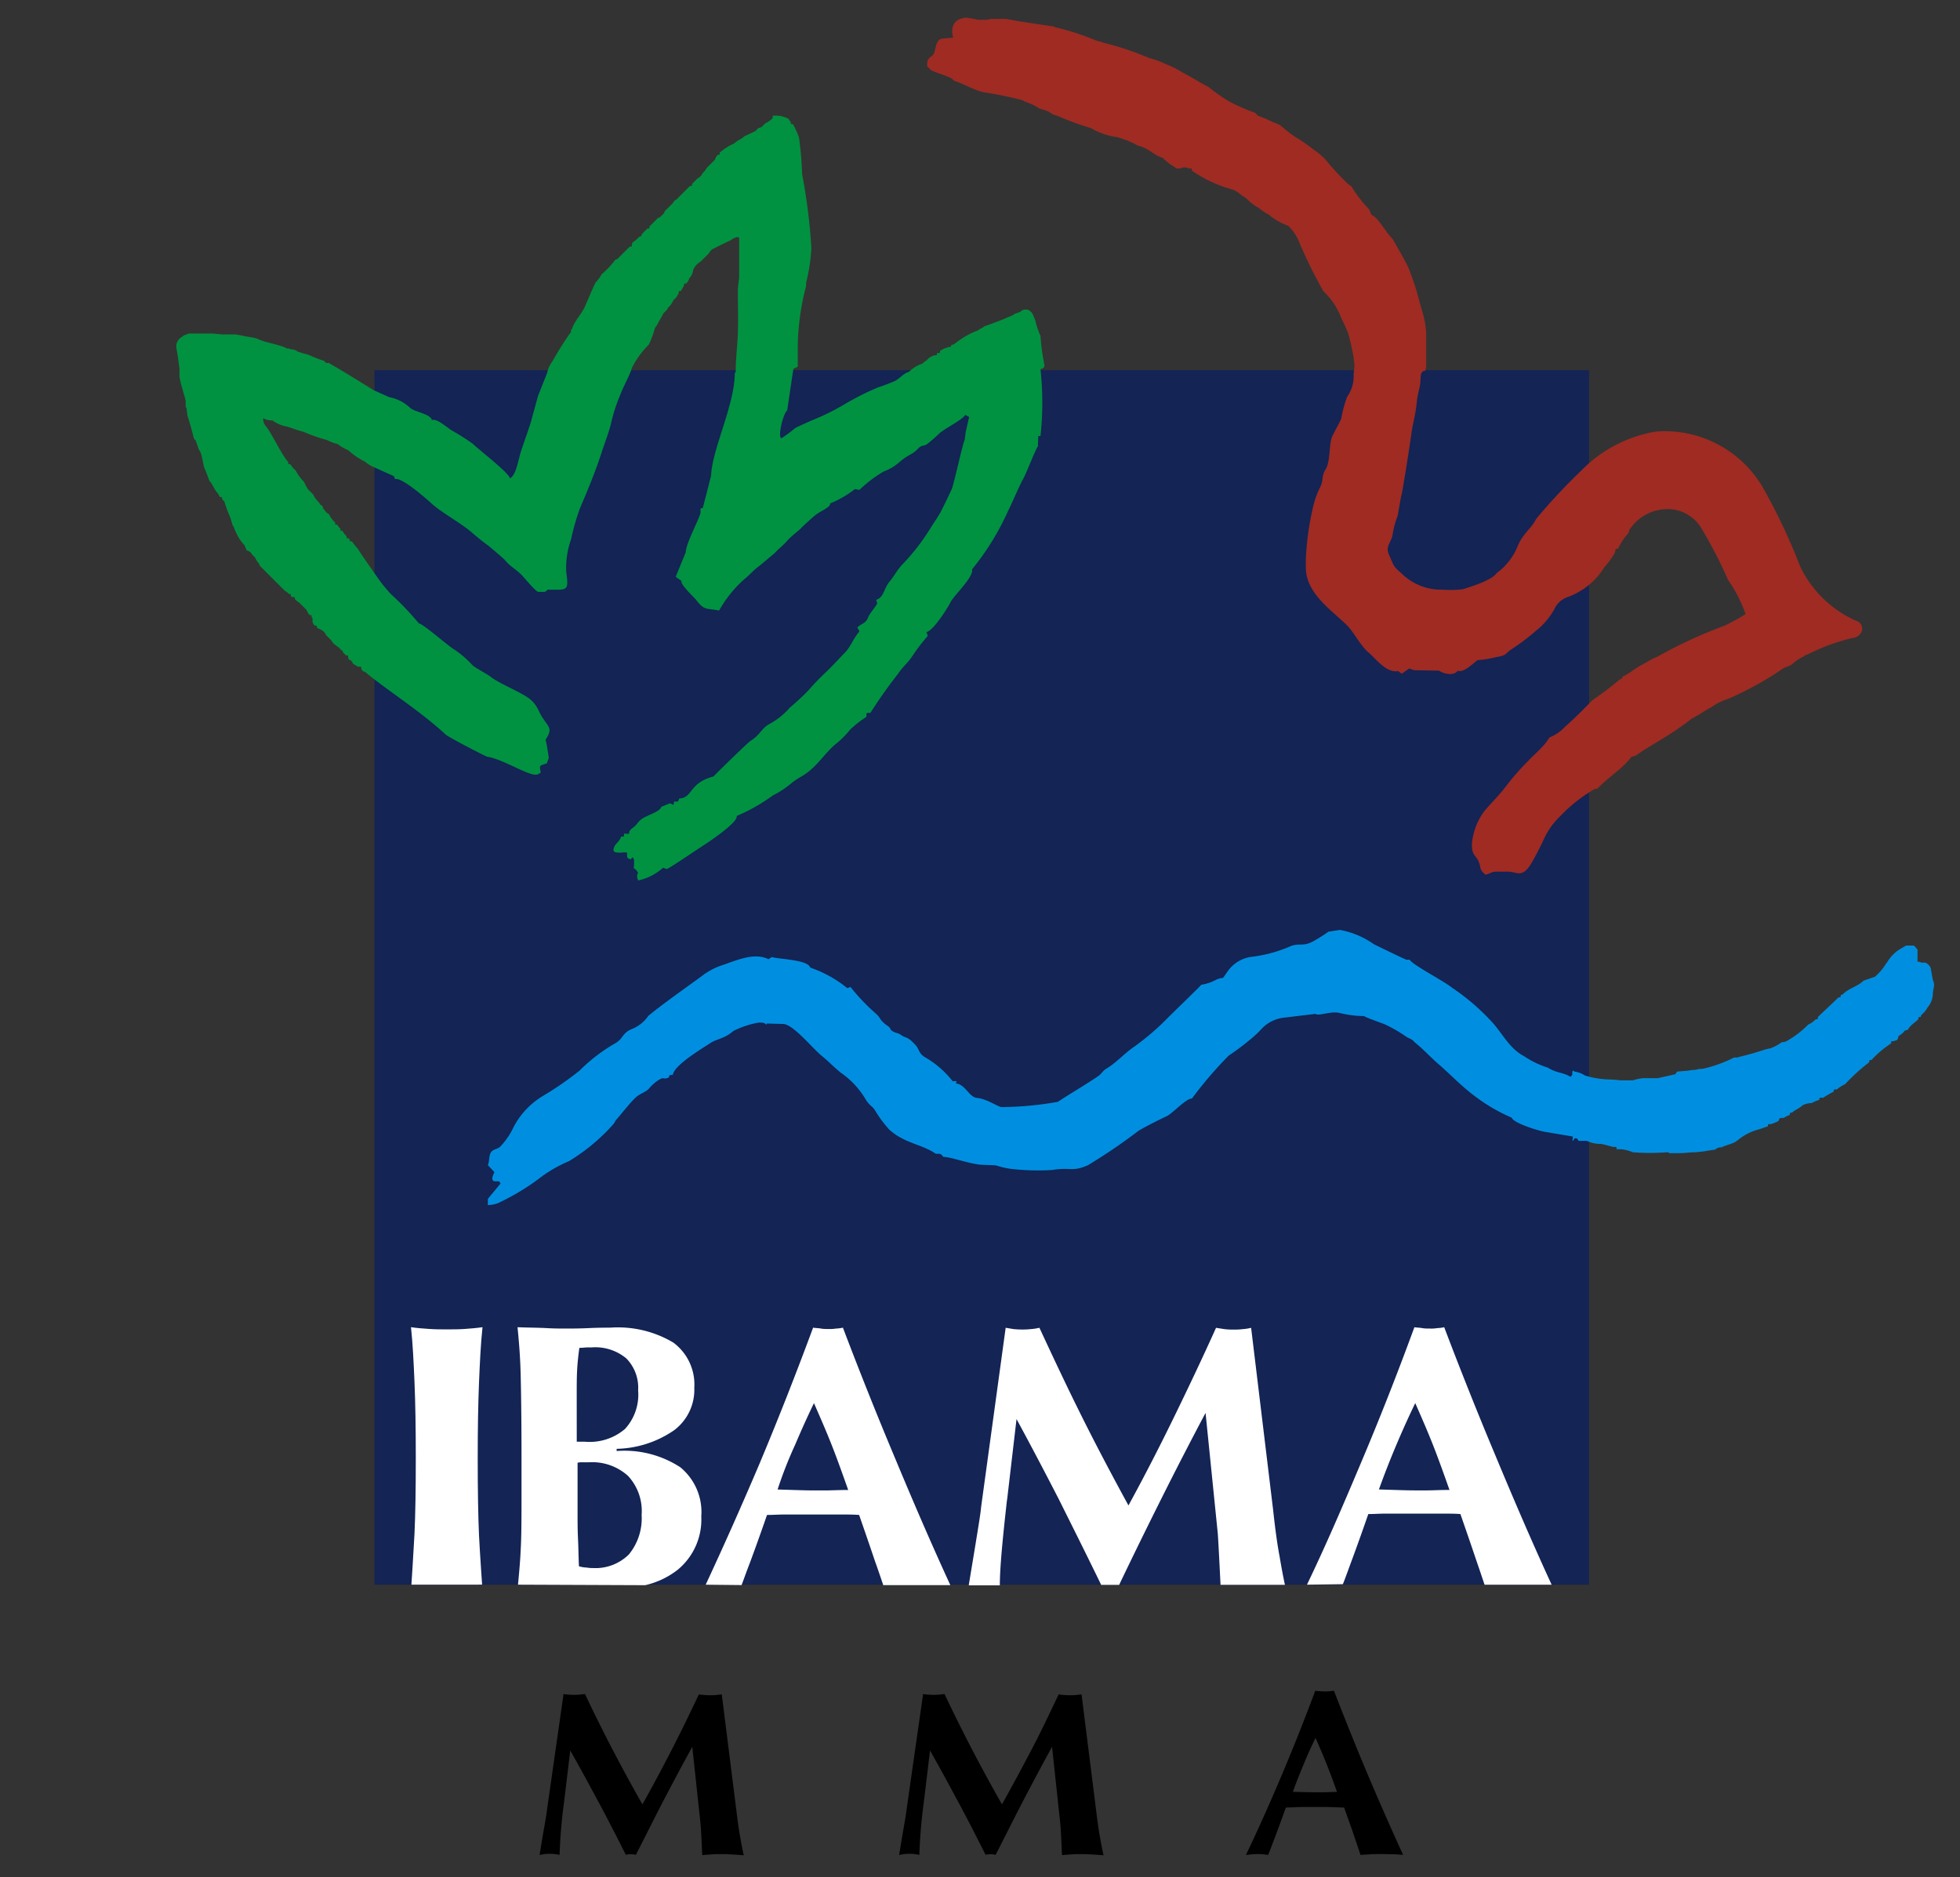 <svg xmlns="http://www.w3.org/2000/svg" width="52.725" height="50.495" viewBox="0 0 52.725 50.495">
  <rect x="0" y="0" width="52.725" height="50.495" fill="#333333" stroke="none"/>
  <g id="Grupo_217" data-name="Grupo 217" transform="translate(-873 -5378)">
    <path id="_195461184_1_" d="M0,0H32.669V32.669H0Z" transform="translate(883.075 5387.958)" fill="#132455"/>
    <g id="Grupo_203" data-name="Grupo 203" transform="translate(877.738 5378.472)">
      <path id="_194205272_1_" d="M116.211-17.441a.617.617,0,0,1-.2.142l-.106.106-.083.024-.083.083c-.071.035-.153.071-.224.106l-.059.024c-.083.083-.2.118-.283.2a1.462,1.462,0,0,0-.389.248c0,.059,0,.059-.059.059l-.047.071-.024.059-.224.224c-.035.083-.106.118-.142.2a.367.367,0,0,1-.106.083l-.142.142c0,.059,0,.059-.059.059l-.366.366a.143.143,0,0,0-.083.083l-.224.224-.024.059-.106.106-.059.024-.224.224c0,.059,0,.059-.059.059l-.142.142-.024.059-.059.024a.621.621,0,0,1-.165.142c-.012.024-.024.035-.024.059,0,.059,0,.059-.059.059l-.33.33-.059.024a2.275,2.275,0,0,1-.366.389,1.1,1.1,0,0,1-.165.224c-.094.189-.165.378-.248.555-.094.271-.307.448-.389.7-.024.024-.024.024-.024.059v.024l-.024.024a8.444,8.444,0,0,0-.472.755.731.731,0,0,0-.142.307l-.248.625-.142.519-.024.083c0,.059-.248.743-.283.861-.083.236-.13.661-.307.755-.012-.142-.849-.779-1-.932a6.176,6.176,0,0,0-.578-.366c-.153-.106-.4-.319-.519-.271-.047-.165-.437-.212-.578-.319a1.1,1.1,0,0,0-.566-.295l-.425-.189c-.342-.212-.8-.5-1.168-.708-.035-.035-.035-.024-.083-.024s-.059-.035-.083-.059a3.152,3.152,0,0,1-.425-.165,2.562,2.562,0,0,1-.283-.083.282.282,0,0,0-.165-.059l-.083-.024a.1.1,0,0,1-.083-.024c-.26-.106-.543-.13-.779-.248-.142-.035-.283-.047-.425-.083l-.142-.024h-.366l-.248-.024H100.5c-.047.024-.094.035-.142.059a.5.5,0,0,1-.083.059.367.367,0,0,0-.083.106.283.283,0,0,0-.024.165c.035.189.059.366.083.555v.224a2.7,2.7,0,0,0,.083.33c.024.106.059.2.083.307V-9.7c0,.035,0,.035.024.059l.024.2c.059.189.118.389.165.59a.137.137,0,0,0,.059.083c.024.083.059.165.083.248.083.083.106.354.142.472l.059.142.083.224c.094.094.13.248.224.33l.059.106c.059,0,.059,0,.059.059l.059.059a3.785,3.785,0,0,0,.142.389l.024.059.059.2.024.024a1.439,1.439,0,0,0,.083.2l.012.024a1.13,1.13,0,0,0,.2.283c.024.047.035.094.059.142a.188.188,0,0,1,.142.106l.083.083a.569.569,0,0,0,.106.165l.024.059.672.672a.367.367,0,0,1,.106.083c.059,0,.047,0,.059.059s.106-.024.106.083a.367.367,0,0,0,.106.083l.2.2a.88.88,0,0,0,.083.142c.059,0,.059,0,.059.059.035.035.024.035.024.083a.172.172,0,0,0,.059.142c.059,0,.059,0,.059.059.118.059.189.071.248.2l.142.142a.367.367,0,0,0,.083.106,1.474,1.474,0,0,1,.142.106c.035.071.083.035.083.106l.083.083c.059,0,.059,0,.059.059l.024.059c.059,0,.094.071.106.106.047.024.094.059.142.083.071,0,.083-.024.083.059.035.059.047.059.106.083.578.484,1.439,1.015,2.171,1.687.118.094,1.085.59,1.109.59.4.059,1.062.484,1.3.484.071,0,.083-.024.142-.059-.047-.212-.035-.177.165-.248.012-.071.059-.13.047-.165-.024-.165-.047-.319-.083-.472.189-.283.094-.33-.059-.555-.142-.2-.13-.319-.33-.507s-.849-.437-1.085-.625c-.106-.083-.472-.271-.507-.33a2.793,2.793,0,0,0-.448-.389c-.189-.106-.861-.708-.979-.72a8.015,8.015,0,0,0-.755-.79,4.343,4.343,0,0,1-.295-.354s-.543-.767-.59-.861c-.059-.059-.106-.13-.165-.2-.083,0-.035-.035-.083-.083-.059,0-.059,0-.059-.059a.407.407,0,0,1-.106-.142c-.059,0-.059,0-.059-.059a.367.367,0,0,1-.083-.106c-.059,0-.059,0-.059-.059a.734.734,0,0,1-.165-.224c-.094-.047-.094-.094-.165-.165,0-.059-.012-.059-.059-.083l-.059-.083a.617.617,0,0,1-.142-.2l-.142-.142a1.648,1.648,0,0,1-.106-.2,1.14,1.14,0,0,1-.224-.307.621.621,0,0,1-.142-.165c-.059,0-.059,0-.059-.059-.212-.248-.425-.755-.613-.979a.309.309,0,0,1-.059-.2.454.454,0,0,0,.248.059.888.888,0,0,0,.389.165c.153.047.295.106.448.142a4.56,4.56,0,0,0,.637.224,1.167,1.167,0,0,0,.283.106,1.116,1.116,0,0,0,.283.165,1.891,1.891,0,0,0,.448.307,1.041,1.041,0,0,0,.224.142l.554.248.035.083c.165-.071.861.543,1,.672.271.236.708.472,1.015.72.153.13.33.283.484.389.059.047.437.366.46.4.142.177.295.236.46.413.071.071.366.437.437.437h.142c.059,0,.059-.024.106-.059.543,0,.566.047.5-.472a2.273,2.273,0,0,1,.13-.885,6.078,6.078,0,0,1,.236-.826c.212-.5.413-.979.578-1.487.071-.224.212-.59.26-.8a4.575,4.575,0,0,1,.26-.8c.094-.248.236-.472.307-.708a2.433,2.433,0,0,1,.425-.59l.024-.024a2.626,2.626,0,0,0,.142-.366l.024-.083.059-.083c.047-.106.118-.2.165-.307l.106-.106a.137.137,0,0,1,.059-.083.65.65,0,0,0,.106-.165l.083-.083.059-.106c0-.059,0-.059.059-.059l.083-.142c0-.059,0-.059.059-.059a.283.283,0,0,0,.083-.142.365.365,0,0,0,.106-.224.465.465,0,0,1,.2-.224l.224-.224a.367.367,0,0,1,.083-.106c.165-.083.33-.165.507-.248a.436.436,0,0,1,.165-.083c.035,0,.035,0,.059.024v1c0,.142-.035.283-.035.425v.024c0,.378.012.731,0,1.109-.012.342-.059.708-.059,1.05l-.024.024c0,.861-.613,2.053-.637,2.761l-.224.873c-.083,0-.059.035-.059.106,0,.13-.389.814-.4,1.085L113.6-5.1a1.726,1.726,0,0,0,.153.106c-.035.094.295.4.389.507.236.307.271.224.625.295a3.284,3.284,0,0,1,.672-.838c.153-.118.224-.224.4-.354.047-.035.378-.319.413-.342.13-.142.26-.236.378-.378.142-.142.283-.236.366-.33.035-.035.342-.319.4-.354.118-.083.389-.2.354-.283a2.8,2.8,0,0,0,.672-.389l.118.024a3.447,3.447,0,0,1,.661-.5,1.287,1.287,0,0,0,.389-.224,1.778,1.778,0,0,1,.378-.26.951.951,0,0,0,.165-.142c.094-.083.106-.047.212-.094a4.092,4.092,0,0,0,.342-.295c.094-.106.661-.389.7-.507l.106.059-.094.413-.024.2c-.047.071-.271,1.1-.342,1.31-.024.059-.224.472-.271.566-.094.189-.212.342-.319.519a5.759,5.759,0,0,1-.731.944c-.153.153-.224.319-.366.484-.153.189-.142.413-.354.484.024.071.024.047.024.106,0,.024-.212.283-.236.354-.071.189-.177.165-.295.283l.059.106c-.165.177-.224.4-.4.578s-.307.33-.484.5a6.311,6.311,0,0,0-.484.5,6.325,6.325,0,0,1-.507.472,1.965,1.965,0,0,1-.543.437c-.224.118-.248.295-.519.46-.071.047-.991.944-.991.956-.661.165-.555.578-.92.59-.035.106-.035.083-.142.083-.012.118,0,.094-.106.047l-.236.094c-.035.142-.4.224-.543.342-.118.094-.094.13-.224.224-.212.153.035.177-.236.153,0,.094.012.083-.083.083-.012.13-.2.2-.2.366,0,.094.248.059.283.059.094,0,.083-.012.083.083s.047.083.106.106c.047-.13.083.024.083.024,0,.389-.059.083.106.33-.024.071-.024.047-.024.106s.012.035.024.106a1.456,1.456,0,0,0,.672-.342l.106.035c.212-.118.779-.507,1-.649.165-.106.932-.625.873-.779a4.814,4.814,0,0,0,.979-.555,2.491,2.491,0,0,0,.472-.307c.165-.142.295-.189.437-.295.319-.236.507-.555.779-.779a2.43,2.43,0,0,0,.389-.389,2.925,2.925,0,0,1,.437-.342c0-.118-.012-.106.106-.106a12.806,12.806,0,0,1,.743-1.05c.13-.2.271-.295.4-.5a4.967,4.967,0,0,1,.4-.519l-.035-.106c.177-.024.566-.637.661-.826.118-.2.613-.661.566-.861a7.058,7.058,0,0,0,.979-1.593c.142-.283.26-.59.413-.873.083-.153.33-.8.378-.838l.012-.283h.059a8.279,8.279,0,0,0,0-1.793c.071-.035.106-.035.106-.118a5.623,5.623,0,0,1-.106-.779,2.243,2.243,0,0,1-.142-.425c-.059-.13-.059-.212-.2-.283-.083,0-.13-.012-.2.059-.059.024-.106.035-.165.059l-.024.024c-.26.118-.507.212-.779.307-.047.047-.118.059-.165.106a2.229,2.229,0,0,0-.59.33c-.035.024-.071.059-.106.059-.071,0,.012.059-.083.059a.787.787,0,0,0-.248.106c0,.071-.012.059-.083.059,0,.059,0,.059-.059.059a.409.409,0,0,0-.224.142.367.367,0,0,0-.106.083.9.9,0,0,0-.366.224c-.153.035-.26.2-.413.26-.118.047-.26.106-.413.153a7.532,7.532,0,0,0-.873.437,6.357,6.357,0,0,1-.9.448c-.059.024-.4.177-.46.212a3.542,3.542,0,0,1-.366.271c-.118,0,.047-.708.165-.755H116.6l.165-1.109.118-.059v-.555a6.76,6.76,0,0,1,.224-1.616v-.083a4.967,4.967,0,0,0,.142-.92v-.024A15.685,15.685,0,0,0,117-15.931a9.136,9.136,0,0,0-.083-.979,2.042,2.042,0,0,0-.165-.366c-.059,0-.059,0-.059-.059a.5.5,0,0,1-.059-.083.726.726,0,0,0-.425-.083v.059Z" transform="translate(-100.161 20.143)" fill="#009240"/>
      <path id="_194205200_1_" d="M200.376,173.755h.024c.035-.094.106-.094.142,0h.224a.855.855,0,0,0,.389.083c.118.024.224.059.33.083.071,0,.083-.024.083.059h.106a1.046,1.046,0,0,1,.33.083,5.992,5.992,0,0,0,.92,0c.035,0,.035,0,.059.024h.26c.177,0,.26-.024.448-.024l.224-.024.142-.024.165-.024a.205.205,0,0,1,.165-.059c.118-.059.248-.083.366-.142l.083-.059a1.458,1.458,0,0,1,.555-.283c.083-.024.165-.059.248-.083,0-.071.012-.059.083-.059a1.438,1.438,0,0,0,.2-.083c.035-.094.035-.083.142-.083a.721.721,0,0,1,.165-.083c0-.059,0-.059.059-.059.083-.083.189-.106.283-.2a.588.588,0,0,1,.248-.059.789.789,0,0,1,.2-.083c0-.083.035-.059.106-.059a2.479,2.479,0,0,1,.283-.165c0-.071.012-.059.083-.059a1.041,1.041,0,0,1,.224-.142,5.22,5.22,0,0,1,.649-.59c0-.059,0-.059.059-.059a2.744,2.744,0,0,1,.531-.448c0-.059,0-.059.059-.059.118-.035.106-.012.142-.142a.481.481,0,0,0,.165-.142l.083-.024c.059-.118.189-.189.283-.283,0-.059,0-.059.059-.059l.024-.059a.684.684,0,0,0,.165-.2.588.588,0,0,0,.142-.366c0-.13.071-.236,0-.366l-.059-.33a.276.276,0,0,0-.142-.142h-.106a.175.175,0,0,0-.106-.024v-.33c-.047-.047-.059-.083-.106-.106h-.2l-.142.083a.989.989,0,0,0-.366.366l-.024.024a1.489,1.489,0,0,1-.307.366l-.307.106c-.165.165-.4.2-.555.366l-.059.024c0,.059,0,.059-.059.059-.177.177-.378.354-.555.531,0,.059,0,.059-.059.059a.617.617,0,0,1-.2.142,2.587,2.587,0,0,1-.59.448l-.059.024h-.059a1.239,1.239,0,0,1-.248.142l-.059.024a1.245,1.245,0,0,0-.224.059c-.189.059-.389.118-.59.165l-.083.024h-.083a3.55,3.55,0,0,1-.861.307.375.375,0,0,0-.165.024,1.446,1.446,0,0,0-.224.024l-.283.024-.047.071-.472.106h-.389a1.211,1.211,0,0,0-.283.059h-.33a2.685,2.685,0,0,0-.307-.024,2.486,2.486,0,0,1-.649-.106.676.676,0,0,0-.283-.106l-.024-.024c-.047,0-.035.059-.035.106l-.047.059c-.248-.142-.342-.083-.613-.248a2.465,2.465,0,0,1-.637-.307c-.425-.224-.6-.661-.92-.979a5.857,5.857,0,0,0-1.015-.861c-.248-.2-1.062-.613-1.144-.755h-.083c-.024,0-.8-.378-.873-.413a2.29,2.29,0,0,0-.92-.389l-.307.047a4.539,4.539,0,0,1-.413.26c-.26.142-.342.047-.578.118a3.672,3.672,0,0,1-1.05.295.928.928,0,0,0-.684.413c-.177.248-.047.106-.283.2a1.224,1.224,0,0,1-.413.142c0,.012-.79.779-.873.861a6.874,6.874,0,0,1-.944.814c-.26.177-.472.425-.731.578-.106.059-.13.142-.236.212-.366.248-.72.448-1.074.684a9.115,9.115,0,0,1-1.51.142c-.094,0-.4-.224-.672-.248-.212-.024-.307-.366-.566-.389.047-.083,0-.059-.083-.059a2.594,2.594,0,0,0-.708-.625c-.224-.118-.177-.236-.307-.366-.212-.224-.224-.153-.366-.248-.106-.071-.083-.035-.189-.083-.153-.071-.059-.083-.177-.165-.248-.177-.165-.2-.33-.342a5.349,5.349,0,0,1-.672-.708l-.083.035a3.258,3.258,0,0,0-1-.555c-.059-.212-.826-.224-1.038-.283l-.083.059c-.389-.2-.9.047-1.262.165a1.837,1.837,0,0,0-.543.295c-.437.319-1.026.731-1.428,1.062a.973.973,0,0,1-.472.366c-.248.118-.2.26-.448.389a4.577,4.577,0,0,0-.932.72,8.654,8.654,0,0,1-.991.684,2.106,2.106,0,0,0-.79.849,1.939,1.939,0,0,1-.342.5c-.071.083-.2.071-.26.165s-.035.248-.083.342l.177.189c-.035.071-.118.248.024.248h.106l.035.059-.342.413v.165a.73.73,0,0,0,.342-.083,6.451,6.451,0,0,0,1.015-.613,3.61,3.61,0,0,1,.826-.484,5.215,5.215,0,0,0,1.18-.979c.071-.083.047-.094.118-.165.153-.177.342-.425.507-.578.106-.094.248-.13.342-.224a1.127,1.127,0,0,1,.283-.248c.118-.071.118-.012.189-.035.165-.035-.024-.083.177-.094.024-.26.826-.731,1-.849.2-.13.389-.118.625-.33a2.506,2.506,0,0,1,.672-.224c.094,0,.153-.012.224.059v-.035l.448.012c.271.012.79.661,1.038.861.177.142.33.307.507.448a2.274,2.274,0,0,1,.684.743c.094.142.142.142.224.248a3.236,3.236,0,0,0,.4.543c.4.366.873.389,1.251.649.118,0,.13-.012.2.083.189,0,.6.153.92.2.118.024.413.012.519.035a2.075,2.075,0,0,0,.437.094,6.377,6.377,0,0,0,1.05.024c.5-.083.543.059.967-.13a15.521,15.521,0,0,0,1.369-.932c.224-.13.507-.271.755-.389.177-.094.507-.472.672-.472a10.593,10.593,0,0,1,.991-1.156,6.692,6.692,0,0,0,.625-.472,2.761,2.761,0,0,0,.271-.26.967.967,0,0,1,.555-.283l.885-.106c.071.071.4-.083.649-.024a2.714,2.714,0,0,0,.649.083c.071.047.484.189.566.224a3.735,3.735,0,0,1,.555.319c.118.083.142.047.248.165.212.165.448.425.672.613.307.271.578.555.9.8a4.668,4.668,0,0,0,1.038.613c.035.142.743.366.944.389l.7.118-.012.118Z" transform="translate(-162.819 -143.54)" fill="#008fe0"/>
      <path id="_194205128_1_" d="M272.073-39.5l.024.142-.283.024-.083.024c-.153.153-.071.389-.248.472-.083.083-.083.118-.083.248l.106.106c.189.094.378.13.555.224l.059.059c.26.083.507.236.779.307a9.8,9.8,0,0,1,1.085.224l.024.024a1.755,1.755,0,0,1,.425.2,1.527,1.527,0,0,1,.248.083.5.5,0,0,0,.224.106,7.156,7.156,0,0,0,.9.33,1.855,1.855,0,0,0,.731.248l.059.024a2.1,2.1,0,0,1,.472.2c.283.059.425.26.672.33a1.245,1.245,0,0,0,.283.224l.083.059h.106a.25.25,0,0,1,.224,0h.083v.059a3.574,3.574,0,0,0,1.085.507c.153.047.224.153.366.224a1.446,1.446,0,0,0,.366.283,1.133,1.133,0,0,0,.248.165,1.691,1.691,0,0,0,.531.307,1.258,1.258,0,0,1,.307.472,13.079,13.079,0,0,0,.637,1.286,1.871,1.871,0,0,1,.472.7c.071.153.142.283.2.448a6.161,6.161,0,0,1,.142.637l.024.224-.024.224a.973.973,0,0,1-.177.613,3.267,3.267,0,0,0-.153.566c-.012.071-.212.4-.26.531-.059.189-.047.484-.106.708-.035.142-.083.153-.118.271s-.012.177-.071.319a2.332,2.332,0,0,0-.212.59,7.469,7.469,0,0,0-.189,1.4v.2c0,.708.72,1.168,1.109,1.557.189.189.366.555.578.731s.472.555.8.5l.094.071.2-.142.13.047.673.012c.118.083.389.153.507,0,.142.071.4-.189.531-.283a2.848,2.848,0,0,0,.507-.083c.283-.047.224-.083.389-.2a5.574,5.574,0,0,0,.673-.507,1.917,1.917,0,0,0,.531-.649.61.61,0,0,1,.33-.26,1.938,1.938,0,0,0,.979-.8,2.352,2.352,0,0,0,.283-.389l.024-.106h.059a1.67,1.67,0,0,1,.283-.425l.024-.083a1.222,1.222,0,0,1,1.144-.555,1.07,1.07,0,0,1,.755.448,12.049,12.049,0,0,1,.755,1.451,3.682,3.682,0,0,1,.472.92,5.848,5.848,0,0,1-.555.307,12.469,12.469,0,0,0-1.817.838l-.059.024c-.13.059-.236.13-.366.2-.153.071-.366.26-.507.307l-.024.059-.059.024a8.4,8.4,0,0,1-.731.555c-.2.2-.472.484-.732.708a1.111,1.111,0,0,1-.425.295,1.516,1.516,0,0,1-.248.307c-.059.071-.248.236-.319.319a6.575,6.575,0,0,0-.6.684c-.2.26-.342.389-.578.661a1.744,1.744,0,0,0-.342.885v.059c0,.236.106.271.165.389.106.224,0,.212.2.389.118-.024.153-.083.307-.083h.283c.26,0,.389.189.637-.212a7.5,7.5,0,0,0,.354-.684,1.989,1.989,0,0,1,.425-.59,4.1,4.1,0,0,1,.944-.743h.059c.295-.319.661-.519.92-.861l.106-.024c.4-.295.92-.531,1.51-1l.106-.059c.142-.071.271-.177.425-.248a1.454,1.454,0,0,1,.448-.224,8.965,8.965,0,0,0,1.51-.838,1.439,1.439,0,0,0,.2-.083,1.256,1.256,0,0,1,.33-.224l.024-.024.059-.024.059-.024a5.337,5.337,0,0,1,1.18-.425c.295-.047.342-.389.059-.472a3.035,3.035,0,0,1-1.475-1.439,16.018,16.018,0,0,0-1.015-2.147A3.053,3.053,0,0,0,291-28.763a3.657,3.657,0,0,0-2.017,1.062,15.637,15.637,0,0,0-1.2,1.286c-.142.283-.354.378-.507.755a1.64,1.64,0,0,1-.554.7c-.118.189-.649.354-.908.437a2.694,2.694,0,0,1-.543.012,1.513,1.513,0,0,1-1.133-.46c-.2-.165-.189-.2-.295-.437-.13-.26.012-.33.071-.543a2.463,2.463,0,0,1,.142-.543l.094-.531c.024,0,.26-1.546.283-1.723.035-.248.106-.46.142-.838.012-.13.059-.295.083-.425.035-.189-.024-.378.142-.389l.024-.106v-.908a2.527,2.527,0,0,0-.083-.507l-.083-.283a7.477,7.477,0,0,0-.307-.956c-.118-.26-.319-.578-.425-.779-.177-.177-.295-.413-.472-.59l-.106-.071-.059-.142a3.272,3.272,0,0,1-.472-.613l-.083-.059a6.352,6.352,0,0,1-.555-.59,1.6,1.6,0,0,0-.366-.33,4.228,4.228,0,0,0-.531-.366,4.949,4.949,0,0,1-.389-.307,1.438,1.438,0,0,0-.2-.083,2.747,2.747,0,0,0-.389-.165l-.083-.083a5.2,5.2,0,0,1-.7-.307,4.662,4.662,0,0,1-.554-.389c-.236-.118-.46-.271-.7-.389a2.275,2.275,0,0,0-.448-.224,2.3,2.3,0,0,0-.448-.165l-.059-.024a7.679,7.679,0,0,0-1.18-.389l-.059-.024-.106-.024a6.938,6.938,0,0,0-1.121-.366l-.059-.024c-.413-.059-.838-.118-1.262-.2H273.1l-.083.024h-.248a3.234,3.234,0,0,0-.33-.059c-.248.035-.366.142-.366.4Z" transform="translate(-251.197 39.9)" fill="#9f2b23"/>
    </g>
    <g id="Grupo_214" data-name="Grupo 214" transform="translate(884.055 5413.701)">
      <g id="Grupo_205" data-name="Grupo 205" transform="translate(15.007 0)">
        <g id="Grupo_204" data-name="Grupo 204" transform="translate(0 0.012)">
          <path id="Caminho_2453" data-name="Caminho 2453" d="M280.9,265.714s.153-.92.212-1.286.106-.649.118-.8l.661-4.825.212.035a2.369,2.369,0,0,0,.472,0,1.478,1.478,0,0,0,.224-.035c.378.814.755,1.616,1.156,2.419s.814,1.581,1.239,2.36c.413-.755.814-1.534,1.2-2.324s.779-1.616,1.156-2.454l.224.035a1.745,1.745,0,0,0,.248.012,1.664,1.664,0,0,0,.248-.012,1.276,1.276,0,0,0,.224-.035l.59,4.884q.088.814.177,1.274c.047.283.094.531.142.755h-1.734v-.035c-.035-.72-.059-1.156-.071-1.333l-.33-3.256q-.584,1.1-1.168,2.265c-.378.755-.767,1.546-1.156,2.36h-.484c-.389-.8-.779-1.581-1.144-2.312-.389-.755-.767-1.475-1.133-2.147l-.248,2.124-.012.083c-.118,1.05-.189,1.805-.189,2.265H280.9Z" transform="translate(-280.9 -258.8)" fill="#fff"/>
        </g>
        <rect id="Retângulo_1922" data-name="Retângulo 1922" width="8.53" height="6.925" fill="none"/>
      </g>
      <g id="Grupo_207" data-name="Grupo 207" transform="translate(24.103)">
        <g id="Grupo_206" data-name="Grupo 206">
          <path id="Caminho_2454" data-name="Caminho 2454" d="M358,265.625c.5-1.038.967-2.124,1.439-3.244q.743-1.752,1.451-3.681c.071.012.153.012.212.024s.142.012.212.012a.953.953,0,0,0,.189-.012,1.035,1.035,0,0,0,.189-.024c.425,1.121.885,2.277,1.38,3.457.472,1.133.967,2.289,1.51,3.469h-1.805c-.071-.212-.142-.425-.224-.661q-.142-.425-.425-1.239c-.142-.012-.307-.012-.472-.012h-1.534c-.177,0-.33.012-.472.012-.2.578-.354,1-.46,1.286-.083.224-.153.425-.224.6Zm1.935-2.56h.035c.4.012.708.024.92.024h.354c.13,0,.319-.012.59-.012-.142-.4-.283-.8-.437-1.192s-.319-.767-.484-1.144c-.177.366-.342.731-.507,1.121S360.088,262.641,359.935,263.065Z" transform="translate(-358 -258.7)" fill="#fff"/>
        </g>
        <rect id="Retângulo_1923" data-name="Retângulo 1923" width="6.583" height="6.902" transform="translate(0 0.024)" fill="none"/>
      </g>
      <g id="Grupo_209" data-name="Grupo 209" transform="translate(7.928 0)">
        <g id="Grupo_208" data-name="Grupo 208" transform="translate(0 0.012)">
          <path id="Caminho_2455" data-name="Caminho 2455" d="M220.9,265.714c.484-1.038.967-2.124,1.439-3.233q.743-1.77,1.451-3.681c.071.012.153.012.212.024s.142.012.212.012a.955.955,0,0,0,.189-.012,1.031,1.031,0,0,0,.189-.024c.425,1.121.885,2.277,1.38,3.457.472,1.133.967,2.289,1.51,3.469h-1.805s-.142-.425-.224-.649q-.142-.425-.425-1.239c-.142-.012-.307-.012-.472-.012h-1.534c-.165,0-.33.012-.472.012-.2.578-.354,1-.46,1.286-.083.212-.153.413-.224.6Zm1.935-2.56h.035c.4.012.708.024.92.024h.354c.13,0,.319-.012.59-.012-.142-.4-.283-.8-.437-1.192s-.319-.767-.484-1.144c-.177.366-.342.732-.507,1.121A11.1,11.1,0,0,0,222.835,263.153Z" transform="translate(-220.9 -258.8)" fill="#fff"/>
        </g>
        <rect id="Retângulo_1924" data-name="Retângulo 1924" width="6.583" height="6.925" fill="none"/>
      </g>
      <g id="Grupo_211" data-name="Grupo 211" transform="translate(2.867)">
        <g id="Grupo_210" data-name="Grupo 210">
          <path id="Caminho_2456" data-name="Caminho 2456" d="M178.012,265.625s.059-.578.071-.908c.024-.378.024-.908.024-1.581v-.908c0-1.062-.012-1.817-.024-2.289s-.047-.873-.083-1.239c.307.012.566.012.779.024s.389.012.519.012.354,0,.613-.012.46-.012.578-.012a2.913,2.913,0,0,1,1.7.4,1.4,1.4,0,0,1,.566,1.215,1.362,1.362,0,0,1-.543,1.144,2.824,2.824,0,0,1-1.546.5v.059a2.748,2.748,0,0,1,1.711.436,1.554,1.554,0,0,1,.566,1.321,1.749,1.749,0,0,1-.637,1.439,2.222,2.222,0,0,1-.873.413Zm1.581-3.846h.212a1.464,1.464,0,0,0,1.085-.342,1.365,1.365,0,0,0,.354-1.038,1.122,1.122,0,0,0-.319-.861,1.3,1.3,0,0,0-.932-.295h-.118c-.047,0-.118.012-.212.012-.024.177-.047.366-.059.578s-.012.448-.012.7Zm.059,3.351a.792.792,0,0,0,.212.035.727.727,0,0,0,.153.012,1.273,1.273,0,0,0,.979-.366,1.531,1.531,0,0,0,.342-1.062,1.387,1.387,0,0,0-.366-1.05,1.435,1.435,0,0,0-1.05-.366h-.177a.482.482,0,0,0-.13.012v1.333c0,.236,0,.472.012.72S179.64,264.882,179.652,265.13Z" transform="translate(-178 -258.7)" fill="#fff"/>
        </g>
        <rect id="Retângulo_1925" data-name="Retângulo 1925" width="4.932" height="6.925" transform="translate(0.012 0)" fill="none"/>
      </g>
      <g id="Grupo_213" data-name="Grupo 213" transform="translate(0 0)">
        <g id="Grupo_212" data-name="Grupo 212">
          <path id="Caminho_2457" data-name="Caminho 2457" d="M153.712,265.625s.059-.885.083-1.369c.024-.519.035-1.2.035-2.041,0-.814-.012-1.5-.035-2.041s-.047-1.038-.094-1.475c.153.024.319.035.484.047s.319.012.484.012.319,0,.484-.012.319-.024.472-.047c-.047.437-.071.932-.094,1.487s-.035,1.227-.035,2.029q0,1.31.035,2.088c.024.484.083,1.321.083,1.321Z" transform="translate(-153.7 -258.7)" fill="#fff"/>
        </g>
        <rect id="Retângulo_1926" data-name="Retângulo 1926" width="1.911" height="6.925" transform="translate(0.012)" fill="none"/>
      </g>
    </g>
    <g id="Grupo_216" data-name="Grupo 216" transform="translate(887.515 5423.486)">
      <g id="Grupo_215" data-name="Grupo 215" transform="translate(0 0)">
        <path id="Caminho_2458" data-name="Caminho 2458" d="M153.452,253.1c.053-.328.1-.606.141-.839s.064-.4.076-.5l.428-2.991a.985.985,0,0,0,.135.017,2.095,2.095,0,0,0,.3,0l.141-.017c.24.506.487,1.006.745,1.5s.522.978.8,1.468c.264-.467.522-.951.774-1.44s.5-1,.745-1.518a1.315,1.315,0,0,0,.147.017,1.507,1.507,0,0,0,.158.006,1.564,1.564,0,0,0,.164-.006l.147-.017.381,3.029c.041.334.076.6.111.789s.064.361.1.511c-.111-.011-.211-.017-.3-.022s-.182-.011-.264-.011-.176,0-.264.006-.188.011-.287.022c0-.017-.006-.033-.006-.067-.018-.445-.035-.717-.047-.823l-.217-2.023c-.252.456-.5.923-.75,1.4s-.5.984-.768,1.506c-.018-.006-.029-.006-.053-.011s-.047-.006-.088-.006a.328.328,0,0,0-.082.006.115.115,0,0,0-.047.011c-.258-.517-.51-1.006-.762-1.473s-.492-.912-.733-1.334l-.158,1.317-.006.05a14.078,14.078,0,0,0-.123,1.44c-.053-.011-.1-.017-.141-.022a1.049,1.049,0,0,0-.129-.006,1,1,0,0,0-.129.006C153.552,253.081,153.5,253.092,153.452,253.1Z" transform="translate(-153.452 -248.689)"/>
        <path id="Caminho_2459" data-name="Caminho 2459" d="M235.4,253.1c.053-.328.1-.606.141-.839s.064-.4.076-.5l.428-2.991a.985.985,0,0,0,.135.017,2.095,2.095,0,0,0,.3,0l.141-.017c.24.506.487,1.006.745,1.5s.522.978.8,1.468c.264-.467.522-.951.78-1.44s.5-1,.745-1.518a1.316,1.316,0,0,0,.147.017,1.507,1.507,0,0,0,.158.006,1.564,1.564,0,0,0,.164-.006l.147-.017.381,3.029c.041.334.076.6.111.789s.064.361.1.511c-.111-.011-.211-.017-.3-.022s-.182-.011-.264-.011-.176,0-.264.006-.188.011-.287.022c0-.017-.006-.033-.006-.067-.018-.445-.035-.717-.047-.823l-.217-2.023c-.252.456-.5.923-.75,1.4s-.5.984-.768,1.506c-.018-.006-.029-.006-.053-.011s-.047-.006-.088-.006a.328.328,0,0,0-.082.006.115.115,0,0,0-.047.011c-.258-.517-.51-1.006-.762-1.473s-.492-.912-.733-1.334l-.158,1.317-.006.05a14.081,14.081,0,0,0-.123,1.44c-.053-.011-.1-.017-.141-.022a1.049,1.049,0,0,0-.129-.006,1,1,0,0,0-.129.006C235.5,253.081,235.449,253.092,235.4,253.1Z" transform="translate(-225.728 -248.689)"/>
        <path id="Caminho_2460" data-name="Caminho 2460" d="M314.507,252.479q.484-1.017.95-2.118c.311-.734.616-1.5.915-2.3a1.2,1.2,0,0,0,.135.011,1,1,0,0,0,.129.006.914.914,0,0,0,.123-.006c.041-.006.076-.006.117-.011.27.7.557,1.417.868,2.157s.639,1.484.991,2.257c-.082-.006-.176-.017-.27-.017s-.2-.006-.3-.006-.211,0-.3.006l-.276.017c-.053-.161-.111-.328-.17-.506s-.152-.434-.27-.767c-.094-.006-.193-.006-.3-.011s-.27-.006-.481-.006-.375,0-.487.006-.205.006-.3.011c-.129.361-.229.628-.293.8s-.129.334-.182.473c-.065-.006-.117-.017-.164-.017a1,1,0,0,0-.123-.006,2.313,2.313,0,0,0-.281.022C314.53,252.474,314.513,252.479,314.507,252.479Zm1.26-1.7h.018c.252.006.446.011.58.011h.223c.082,0,.205-.006.369-.011-.088-.25-.182-.5-.276-.739s-.2-.478-.3-.712q-.167.334-.317.7C315.961,250.273,315.861,250.523,315.768,250.784Z" transform="translate(-295.506 -248.066)"/>
      </g>
    </g>
    <path id="Caminho_2461" data-name="Caminho 2461" d="M0,0H52.725V50.5H0Z" transform="translate(873 5378)" fill="none"/>
  </g>
</svg>
